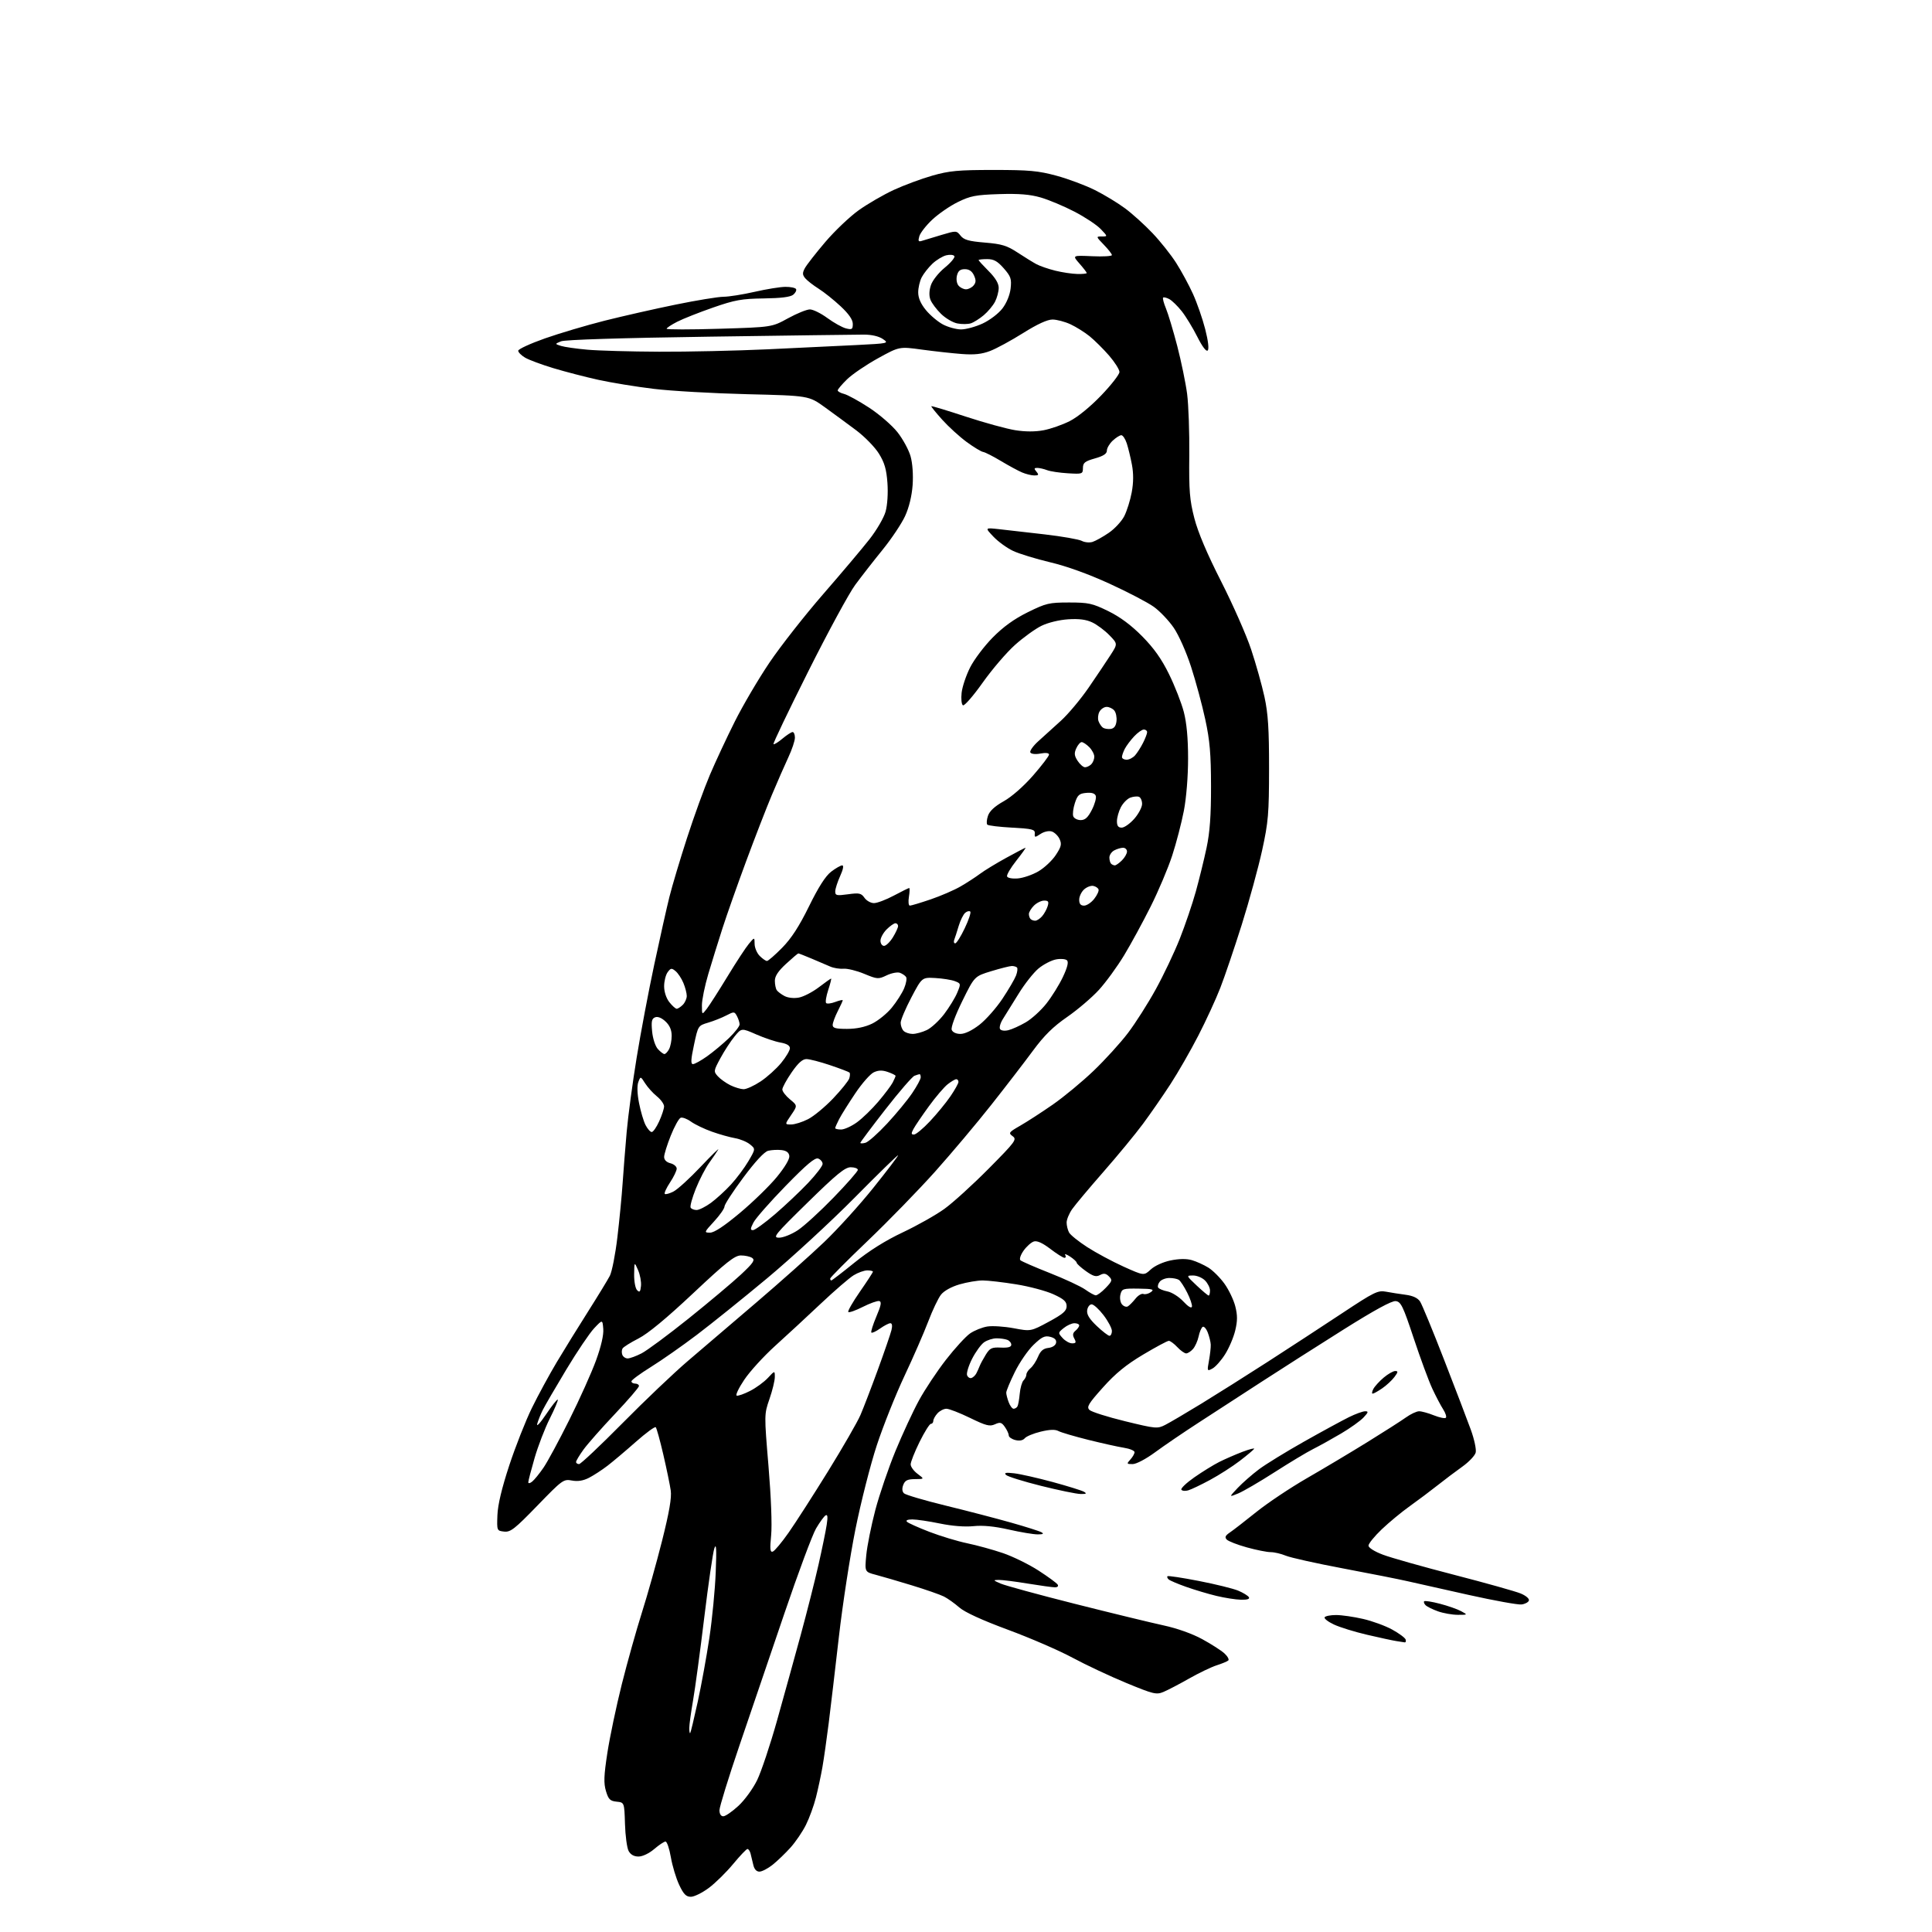 <?xml version="1.0" encoding="UTF-8" standalone="no"?>
<svg 
  version="1.1" 
  xmlns="http://www.w3.org/2000/svg" 
  xmlns:xlink="http://www.w3.org/1999/xlink" 
  xmlns:svg="http://www.w3.org/2000/svg"
  xmlns:rdf="http://www.w3.org/1999/02/22-rdf-syntax-ns#"
  xmlns:cc="http://creativecommons.org/ns#"
  xmlns:dc="http://purl.org/dc/elements/1.1/"
  viewBox="0 0 768 768"
  width="768"
  height="768"
>
<style>svg {background-color: white; }</style>"
<path stroke="none" fill="black" fill-rule="evenodd" d="M274.64,754.00C272.73,754.00 271.74,752.99 269.98,749.25C268.75,746.64 267.26,741.69 266.67,738.25C266.08,734.81 265.12,732.02 264.55,732.04C263.97,732.06 261.94,733.41 260.04,735.04C258.02,736.76 255.43,738.00 253.82,738.00C252.00,738.00 250.67,737.25 249.88,735.78C249.23,734.56 248.58,729.72 248.44,725.03C248.18,716.50 248.18,716.50 245.11,716.19C242.51,715.92 241.87,715.28 240.88,711.98C239.94,708.84 240.04,705.90 241.44,696.79C242.39,690.58 244.98,678.30 247.18,669.50C249.39,660.70 252.99,647.88 255.17,641.00C257.36,634.12 260.96,621.30 263.18,612.50C266.05,601.07 267.04,595.36 266.63,592.50C266.32,590.30 264.99,583.88 263.68,578.23C262.37,572.58 261.01,567.68 260.67,567.34C260.33,566.99 256.77,569.61 252.77,573.14C248.77,576.68 243.70,580.96 241.50,582.65C239.30,584.34 235.98,586.50 234.13,587.45C231.82,588.63 229.67,588.97 227.33,588.53C224.01,587.91 223.55,588.25 213.59,598.53C204.58,607.83 202.92,609.12 200.39,608.83C197.52,608.50 197.50,608.46 197.73,602.30C197.89,598.17 199.46,591.59 202.44,582.51C204.91,575.03 208.95,564.77 211.43,559.70C213.91,554.64 218.36,546.45 221.31,541.50C224.27,536.55 229.88,527.47 233.79,521.31C237.69,515.16 241.57,508.79 242.42,507.16C243.26,505.52 244.62,498.63 245.42,491.84C246.23,485.05 247.16,475.45 247.49,470.50C247.83,465.55 248.55,456.32 249.11,450.00C249.67,443.68 251.45,430.40 253.07,420.50C254.68,410.60 257.83,393.95 260.06,383.50C262.29,373.05 265.01,360.90 266.11,356.50C267.21,352.10 270.36,341.56 273.11,333.08C275.85,324.60 279.93,313.35 282.17,308.08C284.41,302.81 288.88,293.24 292.10,286.81C295.32,280.38 301.54,269.81 305.93,263.31C310.32,256.82 319.89,244.62 327.20,236.21C334.52,227.79 342.82,217.96 345.65,214.34C348.48,210.73 351.36,205.80 352.03,203.38C352.76,200.79 353.06,196.08 352.77,191.97C352.38,186.56 351.61,183.90 349.38,180.32C347.80,177.76 343.75,173.61 340.39,171.08C337.03,168.56 331.40,164.43 327.89,161.89C321.50,157.29 321.50,157.29 297.00,156.70C283.52,156.37 266.79,155.42 259.82,154.57C252.84,153.73 242.94,152.11 237.82,150.98C232.69,149.85 224.68,147.77 220.00,146.36C215.32,144.95 210.26,143.07 208.75,142.18C207.24,141.30 206.00,140.05 206.00,139.42C206.00,138.79 210.77,136.59 216.60,134.53C222.43,132.48 233.12,129.31 240.35,127.48C247.58,125.66 260.28,122.78 268.57,121.09C276.86,119.39 285.41,117.99 287.57,117.97C289.73,117.96 295.32,117.07 300.00,116.00C304.68,114.93 310.16,114.04 312.19,114.03C314.22,114.01 316.13,114.40 316.43,114.89C316.73,115.37 316.24,116.39 315.34,117.14C314.22,118.07 310.48,118.54 303.60,118.63C294.85,118.75 292.16,119.23 283.45,122.26C277.92,124.18 271.51,126.72 269.20,127.90C266.89,129.08 265.00,130.33 265.00,130.68C265.00,131.03 274.41,131.04 285.91,130.69C306.82,130.06 306.82,130.06 313.24,126.53C316.78,124.59 320.69,123.00 321.95,123.00C323.20,123.00 326.33,124.54 328.90,126.43C331.47,128.31 334.79,130.16 336.28,130.54C338.69,131.14 339.00,130.93 339.00,128.75C339.00,127.08 337.42,124.80 334.17,121.76C331.52,119.28 327.57,116.12 325.41,114.76C323.24,113.39 320.85,111.52 320.08,110.60C318.96,109.24 318.93,108.50 319.94,106.61C320.63,105.33 324.28,100.65 328.05,96.22C331.82,91.79 337.82,86.09 341.37,83.56C344.92,81.03 351.17,77.41 355.26,75.51C359.36,73.62 366.26,71.06 370.60,69.82C377.36,67.89 380.89,67.56 395.00,67.56C409.11,67.56 412.73,67.89 420.00,69.86C424.68,71.13 431.54,73.70 435.27,75.57C438.99,77.43 444.39,80.71 447.27,82.85C450.14,84.99 455.04,89.41 458.14,92.68C461.25,95.95 465.47,101.26 467.53,104.49C469.59,107.71 472.60,113.26 474.22,116.83C475.84,120.40 478.03,126.70 479.09,130.85C480.28,135.50 480.66,138.74 480.08,139.32C479.51,139.89 477.93,137.81 475.95,133.87C474.18,130.37 471.41,125.80 469.77,123.73C468.14,121.66 465.91,119.49 464.82,118.90C463.72,118.32 462.62,118.05 462.36,118.31C462.10,118.57 462.61,120.51 463.49,122.63C464.37,124.74 466.39,131.47 467.98,137.57C469.56,143.68 471.33,152.24 471.90,156.59C472.46,160.94 472.85,171.93 472.76,181.00C472.61,195.10 472.90,198.74 474.77,206.00C476.22,211.62 479.83,220.14 485.43,231.14C490.08,240.30 495.45,252.45 497.34,258.14C499.24,263.84 501.62,272.32 502.64,277.00C504.09,283.70 504.48,289.74 504.47,305.50C504.45,323.53 504.18,326.73 501.72,338.00C500.21,344.88 496.58,358.15 493.64,367.50C490.69,376.85 486.85,388.19 485.09,392.69C483.34,397.20 479.40,405.75 476.34,411.69C473.28,417.64 468.31,426.30 465.29,430.94C462.27,435.59 457.35,442.69 454.37,446.72C451.38,450.76 444.32,459.33 438.67,465.78C433.02,472.23 427.41,478.92 426.20,480.65C424.99,482.39 424.00,484.78 424.00,485.97C424.00,487.16 424.43,488.94 424.96,489.92C425.48,490.90 428.75,493.53 432.21,495.76C435.67,497.99 442.15,501.47 446.61,503.49C454.73,507.15 454.73,507.15 457.45,504.63C459.03,503.17 462.35,501.66 465.34,501.04C468.72,500.35 471.64,500.31 473.79,500.93C475.59,501.45 478.54,502.79 480.34,503.90C482.13,505.01 485.02,507.89 486.74,510.29C488.47,512.70 490.41,516.75 491.05,519.30C491.95,522.84 491.94,525.09 491.02,528.90C490.37,531.64 488.55,535.90 486.98,538.37C485.42,540.84 483.16,543.38 481.96,544.02C479.85,545.15 479.81,545.08 480.59,540.84C481.02,538.45 481.34,535.60 481.29,534.50C481.24,533.40 480.70,531.24 480.10,529.69C479.50,528.14 478.59,527.14 478.08,527.45C477.57,527.77 476.84,529.48 476.47,531.26C476.09,533.04 475.08,535.29 474.23,536.25C473.38,537.21 472.16,538.00 471.52,538.00C470.88,538.00 469.29,536.88 468.00,535.50C466.71,534.12 465.19,533.00 464.62,533.00C464.05,533.00 459.45,535.47 454.40,538.48C447.63,542.52 443.42,545.96 438.44,551.53C432.63,558.02 431.87,559.29 433.08,560.47C433.86,561.23 440.23,563.25 447.23,564.96C459.50,567.95 460.09,568.01 463.23,566.40C465.03,565.48 471.45,561.71 477.50,558.01C483.55,554.31 495.48,546.79 504.00,541.30C512.52,535.80 525.79,527.15 533.47,522.06C546.29,513.57 547.73,512.86 550.97,513.47C552.91,513.83 556.44,514.39 558.82,514.70C561.68,515.08 563.60,515.99 564.51,517.39C565.27,518.55 569.56,528.95 574.04,540.50C578.53,552.05 583.32,564.58 584.68,568.35C586.05,572.12 586.92,576.20 586.61,577.41C586.31,578.63 583.91,581.15 581.28,583.03C578.65,584.90 574.21,588.25 571.41,590.47C568.61,592.69 563.66,596.40 560.41,598.72C557.16,601.03 552.14,605.19 549.25,607.94C546.36,610.70 544.00,613.61 544.00,614.41C544.00,615.25 546.39,616.76 549.75,618.02C552.91,619.22 565.70,622.83 578.17,626.05C590.64,629.27 602.49,632.60 604.51,633.44C606.59,634.31 608.00,635.52 607.76,636.24C607.53,636.93 606.20,637.64 604.81,637.80C603.41,637.97 594.00,636.27 583.89,634.02C573.77,631.77 562.80,629.30 559.50,628.55C556.20,627.79 544.73,625.52 534.01,623.50C523.28,621.48 512.99,619.19 511.13,618.41C509.28,617.64 506.56,617.00 505.11,617.00C503.65,617.00 499.39,616.15 495.64,615.11C491.89,614.07 488.30,612.68 487.66,612.01C486.77,611.09 487.06,610.43 488.90,609.18C490.22,608.29 494.96,604.62 499.43,601.03C503.90,597.44 512.94,591.40 519.53,587.60C526.11,583.81 536.90,577.37 543.50,573.29C550.10,569.21 557.03,564.78 558.90,563.44C560.77,562.10 563.12,561.00 564.13,561.00C565.14,561.00 567.79,561.73 570.02,562.63C572.26,563.52 574.38,563.95 574.75,563.58C575.11,563.22 574.63,561.70 573.67,560.21C572.71,558.72 570.77,555.02 569.36,552.00C567.95,548.98 564.63,539.98 561.98,532.00C557.73,519.20 556.90,517.47 554.83,517.21C553.27,517.02 546.43,520.75 534.00,528.56C523.83,534.96 509.20,544.28 501.50,549.28C493.80,554.27 482.55,561.57 476.50,565.50C470.45,569.42 462.64,574.74 459.14,577.32C455.49,580.00 451.69,582.00 450.24,582.00C447.83,582.00 447.78,581.90 449.35,580.17C450.26,579.17 451.00,577.86 451.00,577.26C451.00,576.66 449.09,575.87 446.75,575.50C444.41,575.13 438.03,573.71 432.56,572.35C427.10,570.98 421.78,569.42 420.74,568.86C419.44,568.16 417.26,568.24 413.68,569.11C410.83,569.80 407.99,570.97 407.36,571.73C406.62,572.60 405.28,572.86 403.61,572.44C402.17,572.08 401.00,571.26 401.00,570.61C401.00,569.97 400.31,568.46 399.47,567.26C398.16,565.39 397.58,565.23 395.50,566.18C393.44,567.12 391.95,566.74 385.60,563.64C381.49,561.64 377.27,560.00 376.22,560.00C375.17,560.00 373.57,560.82 372.65,561.83C371.74,562.83 371.00,564.18 371.00,564.83C371.00,565.47 370.57,566.00 370.04,566.00C369.52,566.00 367.49,569.24 365.54,573.19C363.59,577.14 362.00,581.16 362.00,582.11C362.00,583.06 363.24,584.76 364.75,585.88C367.50,587.94 367.50,587.94 363.72,587.97C360.74,587.99 359.75,588.48 359.07,590.25C358.50,591.71 358.60,592.89 359.35,593.62C359.98,594.23 367.48,596.44 376.00,598.52C384.52,600.60 396.23,603.65 402.00,605.29C407.77,606.92 413.18,608.64 414.00,609.10C415.07,609.70 414.64,609.94 412.50,609.94C410.85,609.95 405.68,609.08 401.00,608.02C395.28,606.73 390.69,606.28 386.97,606.67C383.55,607.02 378.46,606.62 373.62,605.62C369.31,604.73 364.39,604.00 362.69,604.00C360.76,604.00 359.96,604.35 360.55,604.94C361.07,605.45 365.10,607.26 369.50,608.95C373.90,610.64 380.65,612.68 384.50,613.48C388.35,614.28 394.75,616.04 398.71,617.39C402.68,618.75 409.04,621.87 412.84,624.33C416.65,626.79 420.07,629.30 420.44,629.90C420.84,630.55 420.37,630.99 419.31,630.98C418.31,630.97 413.45,630.30 408.50,629.49C403.55,628.67 398.38,628.02 397.00,628.04C394.68,628.08 394.74,628.18 397.78,629.50C399.58,630.28 412.85,633.91 427.28,637.55C441.70,641.19 457.53,645.04 462.44,646.10C467.91,647.28 473.94,649.42 477.94,651.61C481.55,653.58 485.52,656.13 486.76,657.28C488.01,658.43 488.68,659.69 488.26,660.07C487.84,660.45 485.76,661.31 483.64,661.99C481.51,662.67 476.57,665.04 472.66,667.26C468.75,669.48 464.17,671.87 462.49,672.57C459.67,673.75 458.53,673.47 447.68,668.99C441.22,666.32 431.62,661.81 426.35,658.97C421.08,656.13 409.55,651.13 400.73,647.87C390.40,644.05 383.49,640.88 381.33,638.98C379.48,637.36 376.74,635.41 375.24,634.65C373.73,633.89 368.00,631.89 362.50,630.21C357.00,628.53 350.53,626.64 348.11,626.00C343.73,624.85 343.73,624.85 344.36,618.17C344.71,614.50 346.33,606.45 347.95,600.28C349.58,594.11 353.19,583.54 355.97,576.78C358.76,570.03 362.95,560.98 365.30,556.68C367.64,552.38 372.47,545.11 376.03,540.53C379.59,535.95 383.91,531.24 385.62,530.06C387.34,528.88 390.42,527.64 392.46,527.31C394.50,526.98 399.22,527.29 402.96,527.99C409.75,529.27 409.75,529.27 416.88,525.43C422.59,522.34 424.00,521.11 424.00,519.23C424.00,517.38 422.91,516.39 418.75,514.49C415.86,513.17 409.23,511.39 404.00,510.55C398.77,509.70 392.77,509.01 390.65,509.00C388.54,509.00 384.39,509.70 381.43,510.56C378.18,511.51 375.26,513.13 374.06,514.65C372.97,516.03 370.68,520.84 368.98,525.33C367.27,529.82 363.02,539.58 359.52,547.00C356.03,554.42 351.09,566.80 348.55,574.50C346.02,582.20 342.18,597.27 340.03,608.00C337.88,618.73 334.94,637.85 333.49,650.50C332.05,663.15 330.21,678.67 329.42,685.00C328.62,691.33 327.50,699.20 326.92,702.50C326.34,705.80 325.19,711.20 324.35,714.50C323.52,717.80 321.72,722.72 320.36,725.44C319.01,728.15 316.25,732.20 314.24,734.44C312.23,736.67 309.05,739.74 307.16,741.25C305.27,742.76 302.90,744.00 301.88,744.00C300.69,744.00 299.82,743.03 299.43,741.25C299.09,739.74 298.60,737.71 298.34,736.75C298.08,735.79 297.53,735.00 297.12,735.00C296.71,735.00 294.16,737.69 291.44,740.97C288.73,744.25 284.38,748.53 281.78,750.47C279.18,752.41 275.96,754.00 274.64,754.00zM287.52,722.00C288.36,722.00 291.06,720.14 293.52,717.87C296.00,715.59 299.33,711.01 300.98,707.62C302.61,704.26 306.17,693.62 308.87,684.00C311.57,674.38 315.80,659.08 318.28,650.00C320.75,640.92 323.94,628.33 325.37,622.00C326.80,615.67 328.27,608.52 328.63,606.10C329.12,602.92 328.99,601.89 328.16,602.40C327.54,602.79 325.84,605.13 324.39,607.60C322.94,610.07 317.29,625.24 311.83,641.30C306.37,657.36 298.32,681.00 293.95,693.84C289.58,706.67 286.00,718.26 286.00,719.59C286.00,721.08 286.58,722.00 287.52,722.00zM274.37,688.92C274.57,688.69 275.91,683.10 277.36,676.50C278.80,669.90 280.89,658.42 282.00,651.00C283.11,643.58 284.24,631.88 284.51,625.00C284.88,615.63 284.74,613.25 283.96,615.50C283.39,617.15 281.59,629.52 279.95,643.00C278.32,656.48 276.31,671.33 275.49,676.00C274.68,680.67 274.00,685.59 274.00,686.92C274.00,688.25 274.16,689.15 274.37,688.92zM558.33,652.86C557.88,652.79 556.38,652.55 555.00,652.34C553.62,652.13 548.45,651.01 543.50,649.86C538.55,648.71 532.59,646.87 530.26,645.77C527.92,644.68 526.26,643.38 526.57,642.89C526.87,642.40 528.92,642.00 531.11,642.00C533.31,642.00 538.12,642.69 541.80,643.54C545.49,644.38 550.72,646.29 553.43,647.79C556.14,649.28 558.54,651.06 558.77,651.75C558.99,652.44 558.79,652.94 558.33,652.86zM579.50,641.92C577.30,641.91 573.76,641.29 571.62,640.53C569.49,639.77 567.27,638.67 566.69,638.09C566.11,637.51 565.86,636.80 566.14,636.53C566.42,636.25 569.24,636.69 572.40,637.52C575.56,638.34 579.35,639.67 580.82,640.47C583.50,641.92 583.50,641.92 579.50,641.92zM493.31,635.92C491.21,635.87 486.81,635.18 483.53,634.39C480.24,633.60 474.84,631.98 471.53,630.81C468.21,629.64 465.08,628.31 464.57,627.85C464.05,627.40 463.84,626.82 464.10,626.57C464.35,626.32 469.97,627.17 476.59,628.46C483.20,629.75 490.22,631.48 492.18,632.30C494.15,633.12 496.06,634.29 496.44,634.90C496.89,635.63 495.84,635.97 493.31,635.92zM307.18,616.79C307.91,616.55 310.75,613.15 313.50,609.23C316.25,605.31 323.31,594.31 329.20,584.80C335.08,575.28 340.86,565.25 342.04,562.50C343.23,559.75 346.34,551.65 348.95,544.50C351.56,537.35 354.00,530.26 354.37,528.75C354.80,527.00 354.63,526.00 353.92,526.00C353.31,526.00 351.48,526.95 349.85,528.11C348.22,529.27 346.66,529.99 346.38,529.72C346.11,529.44 347.00,526.58 348.36,523.36C350.27,518.86 350.53,517.43 349.50,517.19C348.76,517.02 345.83,518.07 342.98,519.51C340.13,520.95 337.54,521.87 337.21,521.54C336.89,521.22 338.96,517.60 341.81,513.49C344.66,509.39 347.00,505.80 347.00,505.51C347.00,505.23 345.99,505.00 344.75,505.00C343.51,505.01 341.09,505.87 339.37,506.92C337.64,507.97 331.78,513.03 326.34,518.16C320.89,523.30 312.71,530.88 308.14,535.00C303.58,539.12 298.05,545.19 295.85,548.48C293.65,551.76 292.30,554.60 292.85,554.78C293.40,554.97 295.79,554.13 298.15,552.92C300.52,551.72 303.70,549.39 305.23,547.76C308.00,544.79 308.00,544.79 308.00,547.39C308.00,548.82 307.05,552.75 305.88,556.11C303.77,562.23 303.77,562.23 305.49,582.83C306.52,595.15 306.94,606.19 306.54,610.32C306.00,615.81 306.13,617.13 307.18,616.79zM492.19,593.67C488.50,595.19 488.50,595.19 492.00,591.48C493.93,589.45 497.75,586.10 500.50,584.04C503.25,581.99 511.35,577.02 518.50,572.99C525.65,568.96 533.64,564.62 536.25,563.33C538.85,562.05 541.75,561.00 542.67,561.00C544.07,561.00 543.96,561.41 542.02,563.48C540.74,564.84 536.73,567.71 533.10,569.85C529.47,571.99 524.48,574.77 522.00,576.01C519.52,577.25 512.63,581.40 506.69,585.21C500.74,589.03 494.21,592.84 492.19,593.67zM429.50,593.88C427.85,593.85 420.78,592.39 413.78,590.64C406.79,588.89 400.54,586.94 399.91,586.31C399.04,585.44 399.83,585.28 403.13,585.66C405.53,585.93 412.40,587.49 418.40,589.11C424.39,590.74 430.01,592.49 430.90,593.00C432.14,593.73 431.83,593.93 429.50,593.88zM472.33,592.44C471.14,592.79 469.92,592.67 469.61,592.17C469.30,591.67 471.62,589.46 474.77,587.26C477.92,585.06 482.36,582.32 484.63,581.17C486.89,580.03 491.06,578.21 493.87,577.14C496.69,576.07 498.79,575.53 498.53,575.95C498.27,576.37 495.69,578.53 492.78,580.76C489.88,582.98 484.57,586.38 481.00,588.30C477.43,590.23 473.53,592.09 472.33,592.44zM211.58,588.93C212.46,588.21 214.46,585.74 216.04,583.44C217.62,581.15 222.25,572.57 226.33,564.38C230.42,556.20 235.19,545.57 236.94,540.76C238.96,535.21 240.01,530.65 239.81,528.26C239.50,524.50 239.50,524.50 236.19,528.00C234.37,529.92 229.36,537.35 225.06,544.50C220.76,551.65 216.57,558.85 215.75,560.50C214.93,562.15 213.94,564.62 213.55,566.00C213.17,567.38 214.75,565.68 217.07,562.23C219.39,558.78 221.48,556.14 221.71,556.37C221.94,556.61 220.53,559.97 218.57,563.86C216.61,567.74 213.89,574.82 212.51,579.57C211.13,584.33 210.00,588.68 210.00,589.23C210.00,589.79 210.71,589.65 211.58,588.93zM230.19,582.00C230.84,582.00 238.60,574.68 247.44,565.74C256.27,556.79 268.00,545.64 273.50,540.95C279.00,536.26 291.25,525.80 300.71,517.71C310.18,509.62 322.28,498.84 327.61,493.75C332.94,488.66 341.73,478.97 347.15,472.20C352.57,465.44 357.00,459.61 357.00,459.26C357.00,458.91 349.24,466.47 339.75,476.07C330.26,485.66 314.62,500.07 305.00,508.09C295.38,516.11 282.77,526.25 277.00,530.62C271.23,534.99 263.01,540.74 258.75,543.39C254.49,546.04 251.00,548.61 251.00,549.10C251.00,549.60 251.68,550.00 252.50,550.00C253.32,550.00 254.00,550.44 254.00,550.97C254.00,551.51 249.70,556.50 244.45,562.06C239.19,567.62 233.57,573.99 231.95,576.23C230.33,578.47 229.00,580.68 229.00,581.15C229.00,581.62 229.53,582.00 230.19,582.00zM402.92,560.00C403.45,560.00 404.13,559.60 404.43,559.11C404.74,558.62 405.15,556.34 405.36,554.04C405.57,551.74 406.25,549.35 406.87,548.73C407.49,548.11 408.00,547.07 408.00,546.42C408.00,545.77 408.74,544.63 409.65,543.87C410.57,543.12 411.91,541.07 412.64,539.32C413.61,537.00 414.72,536.05 416.73,535.82C418.37,535.63 419.61,534.81 419.81,533.79C420.03,532.63 419.27,531.86 417.49,531.41C415.31,530.86 414.14,531.43 410.82,534.62C408.61,536.76 405.27,541.61 403.40,545.42C401.53,549.22 400.00,552.90 400.00,553.60C400.00,554.30 400.44,556.02 400.98,557.43C401.51,558.85 402.39,560.00 402.92,560.00zM545.65,554.00C545.26,554.00 545.39,553.15 545.94,552.11C546.50,551.07 548.35,549.04 550.05,547.61C551.76,546.17 553.81,545.00 554.62,545.00C555.83,545.00 555.77,545.44 554.30,547.39C553.31,548.71 551.12,550.74 549.44,551.89C547.75,553.05 546.05,554.00 545.65,554.00zM386.18,547.77C386.83,547.56 387.69,546.73 388.11,545.94C388.52,545.15 389.12,543.83 389.44,543.00C389.76,542.17 390.85,540.15 391.87,538.50C393.49,535.88 394.24,535.52 397.86,535.69C400.74,535.82 402.00,535.47 402.00,534.55C402.00,533.81 401.29,532.94 400.42,532.61C399.55,532.27 397.62,532.00 396.14,532.00C394.66,532.00 392.44,532.71 391.20,533.57C389.97,534.43 387.82,537.40 386.41,540.17C385.01,542.94 384.12,545.87 384.43,546.68C384.75,547.50 385.53,547.99 386.18,547.77zM249.51,540.00C250.37,540.00 252.85,539.10 255.01,537.99C257.17,536.89 265.59,530.65 273.72,524.14C281.85,517.62 291.20,509.76 294.50,506.68C299.44,502.06 300.23,500.89 299.00,500.05C298.18,499.49 296.15,499.05 294.50,499.06C292.03,499.09 288.68,501.74 275.50,514.13C264.97,524.03 257.56,530.16 253.82,532.06C250.70,533.65 247.85,535.44 247.48,536.03C247.12,536.61 247.07,537.75 247.38,538.55C247.69,539.35 248.64,540.00 249.51,540.00zM426.19,534.00C427.73,534.00 427.88,533.65 427.06,532.11C426.30,530.70 426.42,529.89 427.52,528.98C428.33,528.31 429.00,527.36 429.00,526.88C429.00,526.39 428.15,526.00 427.11,526.00C426.07,526.00 424.16,526.86 422.87,527.90C420.55,529.78 420.54,529.84 422.41,531.90C423.46,533.06 425.16,534.00 426.19,534.00zM441.04,531.00C441.57,531.00 442.00,530.13 442.00,529.08C442.00,528.02 440.51,525.21 438.70,522.83C436.88,520.45 434.75,518.50 433.95,518.50C433.15,518.50 432.35,519.55 432.17,520.83C431.93,522.50 433.00,524.26 435.96,527.08C438.23,529.24 440.52,531.00 441.04,531.00zM473.81,519.43C473.98,518.73 473.13,516.20 471.92,513.83C470.72,511.45 469.23,509.17 468.62,508.77C468.00,508.36 466.32,508.02 464.87,508.02C463.43,508.01 461.70,508.66 461.04,509.46C460.37,510.26 460.08,511.32 460.39,511.83C460.70,512.33 462.38,513.03 464.12,513.37C465.87,513.72 468.69,515.51 470.40,517.36C472.26,519.37 473.62,520.20 473.81,519.43zM448.36,519.29C448.99,518.91 450.34,517.53 451.37,516.24C452.40,514.94 453.82,514.10 454.52,514.37C455.23,514.64 456.58,514.30 457.52,513.61C458.97,512.55 458.19,512.33 452.62,512.25C446.40,512.16 445.96,512.30 445.39,514.59C445.05,515.95 445.32,517.68 446.00,518.50C446.68,519.31 447.74,519.67 448.36,519.29zM435.56,514.91C436.15,514.96 437.93,513.64 439.51,511.99C442.15,509.24 442.26,508.83 440.82,507.39C439.61,506.18 438.77,506.05 437.28,506.85C435.73,507.68 434.58,507.36 431.66,505.29C429.65,503.85 428.00,502.35 428.00,501.96C428.00,501.56 426.82,500.46 425.38,499.51C423.93,498.57 423.06,498.29 423.44,498.90C423.81,499.50 423.68,500.00 423.14,500.00C422.60,500.00 420.06,498.40 417.51,496.45C414.39,494.07 412.24,493.11 410.96,493.51C409.91,493.85 408.08,495.48 406.90,497.14C405.71,498.82 405.14,500.51 405.63,500.97C406.11,501.41 411.40,503.72 417.39,506.08C423.38,508.45 429.68,511.39 431.39,512.61C433.10,513.83 434.98,514.87 435.56,514.91zM480.46,515.00C480.76,515.00 481.00,514.10 481.00,513.00C481.00,511.90 480.10,510.10 479.00,509.00C477.90,507.90 475.76,507.01 474.25,507.03C471.50,507.05 471.50,507.05 475.71,511.03C478.03,513.21 480.16,515.00 480.46,515.00zM254.80,511.19C254.97,509.57 254.45,506.73 253.64,504.88C252.16,501.50 252.16,501.50 252.08,506.55C252.04,509.36 252.56,512.16 253.25,512.86C254.25,513.88 254.56,513.55 254.80,511.19zM330.46,509.00C330.71,509.00 334.87,505.80 339.71,501.88C345.52,497.18 352.03,493.10 358.91,489.86C364.63,487.16 372.06,482.97 375.41,480.55C378.76,478.14 386.66,470.96 392.97,464.60C403.67,453.80 404.31,452.94 402.55,451.66C400.79,450.37 400.99,450.10 405.58,447.46C408.29,445.91 414.10,442.14 418.50,439.09C422.90,436.03 430.21,429.98 434.75,425.63C439.29,421.28 445.43,414.53 448.40,410.61C451.37,406.70 456.34,398.89 459.44,393.25C462.55,387.62 466.83,378.59 468.97,373.19C471.11,367.79 473.98,359.35 475.35,354.43C476.71,349.52 478.64,341.68 479.63,337.00C480.94,330.80 481.42,324.16 481.40,312.50C481.38,299.72 480.93,294.39 479.12,286.01C477.88,280.25 475.34,270.83 473.48,265.10C471.56,259.16 468.56,252.43 466.54,249.49C464.58,246.65 461.03,242.92 458.64,241.21C456.26,239.50 448.34,235.36 441.06,232.03C432.73,228.21 423.98,225.05 417.47,223.52C411.79,222.17 405.15,220.14 402.73,219.00C400.31,217.87 396.79,215.32 394.91,213.34C391.50,209.74 391.50,209.74 397.00,210.34C400.02,210.67 408.22,211.61 415.22,212.42C422.22,213.23 428.87,214.40 430.01,215.00C431.15,215.61 433.07,215.80 434.29,215.42C435.50,215.04 438.42,213.41 440.76,211.81C443.10,210.21 445.87,207.22 446.92,205.17C447.96,203.11 449.30,198.85 449.88,195.70C450.60,191.82 450.62,188.26 449.96,184.73C449.42,181.85 448.49,178.04 447.91,176.25C447.32,174.46 446.35,173.00 445.74,173.00C445.13,173.00 443.59,173.98 442.31,175.17C441.04,176.37 440.00,178.14 440.00,179.12C440.00,180.37 438.62,181.28 435.25,182.23C431.25,183.36 430.50,183.96 430.48,186.04C430.46,188.42 430.26,188.49 424.51,188.14C421.25,187.95 417.51,187.39 416.22,186.89C414.93,186.40 413.17,186.00 412.31,186.00C411.04,186.00 410.98,186.28 412.00,187.50C413.04,188.75 412.90,189.00 411.17,189.00C410.03,189.00 407.84,188.46 406.30,187.81C404.76,187.16 400.96,185.10 397.86,183.24C394.76,181.38 391.58,179.76 390.79,179.65C390.01,179.53 387.05,177.74 384.23,175.67C381.40,173.59 377.04,169.61 374.52,166.81C372.00,164.01 370.07,161.61 370.22,161.47C370.38,161.32 376.55,163.19 383.94,165.62C391.33,168.04 400.16,170.47 403.56,171.01C407.57,171.65 411.53,171.66 414.84,171.03C417.65,170.50 422.32,168.87 425.22,167.40C428.38,165.81 433.41,161.70 437.75,157.18C441.74,153.02 445.00,148.83 445.00,147.87C445.00,146.91 443.14,143.97 440.87,141.34C438.59,138.72 435.10,135.26 433.12,133.65C431.13,132.05 427.70,129.91 425.50,128.89C423.30,127.88 420.11,127.03 418.40,127.02C416.36,127.01 412.39,128.83 406.71,132.39C401.99,135.36 396.09,138.56 393.61,139.51C390.29,140.78 387.32,141.10 382.30,140.72C378.56,140.44 371.45,139.65 366.50,138.98C357.50,137.74 357.50,137.74 349.00,142.43C344.32,145.01 338.81,148.76 336.75,150.76C334.69,152.77 333.00,154.76 333.00,155.18C333.00,155.61 334.15,156.25 335.56,156.60C336.97,156.96 341.43,159.41 345.48,162.05C349.53,164.69 354.60,169.08 356.76,171.81C358.91,174.54 361.26,178.85 361.97,181.40C362.75,184.16 363.07,188.77 362.78,192.86C362.47,197.12 361.36,201.73 359.80,205.12C358.43,208.11 354.41,214.14 350.85,218.53C347.29,222.91 342.39,229.20 339.96,232.50C337.52,235.80 329.11,251.29 321.28,266.93C313.44,282.56 307.22,295.56 307.47,295.80C307.71,296.05 309.32,295.07 311.03,293.62C312.75,292.18 314.57,291.00 315.08,291.00C315.58,291.00 316.00,292.01 315.99,293.25C315.98,294.49 314.82,297.98 313.40,301.00C311.99,304.02 309.03,310.77 306.83,316.00C304.63,321.23 300.01,333.15 296.55,342.50C293.09,351.85 288.88,363.77 287.20,369.00C285.52,374.23 282.98,382.39 281.57,387.14C280.16,391.90 279.01,397.52 279.02,399.64C279.04,403.50 279.04,403.50 280.97,401.00C282.03,399.62 285.73,393.84 289.20,388.14C292.66,382.44 296.50,376.59 297.72,375.14C299.94,372.50 299.94,372.50 299.97,375.25C299.99,376.76 300.90,378.90 302.00,380.00C303.10,381.10 304.39,382.00 304.88,382.00C305.36,382.00 308.08,379.64 310.92,376.75C314.59,373.02 317.68,368.25 321.61,360.25C325.37,352.58 328.18,348.20 330.41,346.50C332.21,345.12 334.19,344.00 334.80,344.00C335.48,344.00 335.16,345.64 333.97,348.25C332.91,350.59 332.03,353.33 332.02,354.34C332.00,355.99 332.55,356.11 337.08,355.49C341.56,354.87 342.34,355.04 343.64,356.89C344.45,358.05 346.15,359.00 347.42,359.00C348.68,359.00 352.25,357.65 355.34,356.00C358.43,354.35 361.17,353.00 361.42,353.00C361.67,353.00 361.62,354.57 361.31,356.50C360.99,358.45 361.16,360.00 361.69,360.00C362.22,360.00 365.94,358.88 369.97,357.51C373.99,356.14 379.36,353.82 381.89,352.34C384.43,350.87 387.87,348.63 389.55,347.37C391.23,346.10 395.90,343.25 399.94,341.03C403.97,338.82 407.45,337.00 407.66,337.00C407.87,337.00 406.22,339.31 403.99,342.14C401.75,344.96 400.10,347.78 400.32,348.39C400.54,349.02 402.38,349.37 404.61,349.19C406.75,349.01 410.42,347.75 412.77,346.38C415.12,345.01 418.23,342.10 419.67,339.92C421.87,336.60 422.12,335.56 421.21,333.56C420.61,332.25 419.21,330.89 418.11,330.53C416.94,330.16 415.06,330.57 413.65,331.49C411.37,332.99 411.22,332.98 411.35,331.30C411.48,329.72 410.38,329.44 402.33,329.00C397.28,328.73 392.85,328.19 392.47,327.81C392.10,327.43 392.21,325.86 392.73,324.31C393.36,322.41 395.40,320.52 399.01,318.50C402.19,316.72 406.92,312.56 410.68,308.26C414.16,304.27 417.00,300.54 417.00,299.96C417.00,299.31 415.72,299.15 413.61,299.54C411.64,299.92 409.96,299.74 409.58,299.13C409.23,298.56 410.64,296.55 412.72,294.67C414.80,292.79 418.86,289.11 421.75,286.49C424.63,283.87 429.58,277.96 432.75,273.35C435.91,268.74 439.81,262.94 441.41,260.45C444.33,255.93 444.33,255.93 441.01,252.51C439.18,250.62 436.12,248.34 434.21,247.43C431.78,246.27 428.92,245.90 424.62,246.18C421.07,246.41 416.61,247.49 414.00,248.77C411.52,249.98 406.78,253.41 403.45,256.39C400.12,259.37 394.34,266.12 390.60,271.40C386.86,276.68 383.34,280.71 382.78,280.37C382.22,280.02 381.99,277.81 382.26,275.38C382.53,272.98 384.05,268.46 385.63,265.33C387.21,262.20 391.24,256.85 394.59,253.45C398.80,249.18 403.10,246.07 408.54,243.38C415.82,239.79 417.03,239.50 424.97,239.50C432.69,239.50 434.23,239.84 440.52,242.91C445.23,245.22 449.62,248.47 454.03,252.93C458.71,257.67 461.74,261.94 464.72,268.02C467.01,272.68 469.65,279.43 470.58,283.00C471.71,287.35 472.28,293.46 472.28,301.50C472.28,308.62 471.60,317.07 470.61,322.27C469.68,327.09 467.59,335.13 465.96,340.12C464.33,345.12 460.48,354.22 457.41,360.35C454.34,366.48 449.60,375.20 446.86,379.73C444.13,384.25 439.61,390.45 436.83,393.50C434.04,396.55 428.36,401.39 424.20,404.27C418.59,408.15 415.07,411.63 410.57,417.73C407.23,422.26 399.78,431.94 394.02,439.23C388.26,446.53 378.21,458.46 371.70,465.75C365.18,473.03 353.14,485.41 344.93,493.25C336.73,501.09 330.01,507.84 330.01,508.25C330.00,508.66 330.21,509.00 330.46,509.00zM309.72,492.00C311.33,492.00 314.68,490.66 317.16,489.02C319.64,487.38 326.02,481.55 331.33,476.07C336.65,470.59 341.00,465.63 341.00,465.05C341.00,464.47 339.73,464.00 338.18,464.00C335.91,464.00 332.61,466.69 321.07,478.00C307.88,490.92 307.00,492.00 309.72,492.00zM282.26,490.00C283.93,490.00 287.90,487.37 294.16,482.13C299.33,477.80 305.92,471.39 308.80,467.88C311.98,464.01 313.94,460.71 313.77,459.50C313.59,458.12 312.60,457.40 310.63,457.17C309.05,456.99 306.68,457.12 305.36,457.45C303.83,457.83 300.23,461.71 295.48,468.10C291.36,473.62 288.00,478.80 288.00,479.59C288.00,480.39 286.14,483.06 283.87,485.52C279.86,489.87 279.82,490.00 282.26,490.00zM299.32,489.00C300.08,489.00 304.03,486.14 308.10,482.65C312.17,479.15 318.09,473.56 321.25,470.22C324.41,466.88 327.00,463.49 327.00,462.68C327.00,461.87 326.22,460.92 325.27,460.55C323.98,460.05 320.76,462.75 312.32,471.40C306.15,477.73 300.39,484.28 299.52,485.96C298.24,488.44 298.20,489.00 299.32,489.00zM276.91,481.00C277.89,481.00 280.45,479.72 282.60,478.16C284.74,476.59 288.34,473.30 290.60,470.84C292.85,468.39 295.97,464.20 297.53,461.54C300.36,456.71 300.36,456.71 298.11,454.89C296.87,453.88 294.20,452.78 292.18,452.44C290.16,452.09 286.02,450.94 283.00,449.86C279.98,448.79 276.23,446.99 274.68,445.87C273.13,444.75 271.28,444.06 270.57,444.33C269.86,444.61 268.09,447.80 266.64,451.43C265.19,455.05 264.00,458.87 264.00,459.90C264.00,461.07 264.94,462.02 266.50,462.41C267.88,462.76 269.00,463.71 269.00,464.54C269.00,465.37 267.81,467.84 266.35,470.04C264.90,472.24 263.96,474.29 264.26,474.59C264.57,474.90 266.14,474.46 267.75,473.63C269.37,472.79 274.22,468.37 278.53,463.80C282.85,459.24 285.98,456.18 285.49,457.00C285.01,457.82 283.39,460.19 281.91,462.26C280.42,464.32 278.03,468.96 276.58,472.57C275.14,476.17 274.22,479.55 274.54,480.06C274.86,480.58 275.92,481.00 276.91,481.00zM344.02,454.28C345.13,453.99 349.01,450.55 352.65,446.63C356.29,442.71 360.78,437.26 362.63,434.51C364.48,431.77 366.00,428.96 366.00,428.26C366.00,427.57 365.81,427.00 365.58,427.00C365.35,427.00 364.43,427.28 363.53,427.63C362.63,427.97 357.42,434.00 351.95,441.02C346.48,448.04 342.00,454.02 342.00,454.30C342.00,454.58 342.91,454.58 344.02,454.28zM363.32,451.00C364.08,451.00 366.93,448.64 369.65,445.75C372.37,442.86 376.04,438.39 377.80,435.82C379.56,433.25 381.00,430.66 381.00,430.07C381.00,429.48 380.61,429.00 380.13,429.00C379.66,429.00 378.11,429.91 376.70,431.02C375.29,432.13 371.92,436.08 369.23,439.78C366.53,443.49 363.79,447.53 363.13,448.76C362.15,450.58 362.19,451.00 363.32,451.00zM259.07,450.00C259.64,450.00 260.97,448.09 262.03,445.75C263.09,443.41 263.97,440.75 263.98,439.82C263.99,438.90 262.71,437.10 261.13,435.82C259.56,434.55 257.45,432.21 256.45,430.64C254.63,427.78 254.63,427.78 253.74,430.14C253.20,431.60 253.30,434.78 254.03,438.49C254.67,441.78 255.84,445.72 256.62,447.24C257.41,448.76 258.51,450.00 259.07,450.00zM334.35,449.00C335.64,449.00 338.48,447.71 340.66,446.13C342.84,444.55 346.67,440.84 349.17,437.88C351.68,434.92 354.24,431.52 354.86,430.32C355.49,429.11 356.00,427.92 356.00,427.66C356.00,427.41 354.63,426.72 352.96,426.14C350.76,425.37 349.22,425.40 347.38,426.24C345.98,426.87 342.65,430.64 339.99,434.62C337.32,438.59 334.43,443.20 333.57,444.87C332.71,446.54 332.00,448.15 332.00,448.45C332.00,448.75 333.06,449.00 334.35,449.00zM314.50,447.00C315.92,447.00 318.94,446.05 321.21,444.89C323.48,443.74 327.97,440.02 331.18,436.65C334.39,433.27 337.28,429.68 337.60,428.68C337.92,427.67 337.96,426.63 337.69,426.36C337.42,426.09 333.96,424.77 330.01,423.44C326.05,422.10 321.80,421.00 320.57,421.00C318.99,421.00 317.25,422.57 314.67,426.32C312.65,429.25 311.00,432.29 310.99,433.07C310.99,433.86 312.34,435.62 314.01,437.00C317.04,439.50 317.04,439.50 314.48,443.25C311.93,447.00 311.93,447.00 314.50,447.00zM295.58,432.98C296.72,432.99 299.77,431.60 302.35,429.89C304.93,428.18 308.61,424.87 310.52,422.54C312.44,420.20 314.00,417.57 314.00,416.69C314.00,415.62 312.75,414.87 310.25,414.43C308.19,414.07 303.86,412.62 300.63,411.20C294.76,408.62 294.76,408.62 291.98,412.03C290.44,413.91 287.92,417.78 286.37,420.65C283.65,425.68 283.62,425.92 285.35,427.84C286.34,428.93 288.58,430.53 290.32,431.39C292.07,432.25 294.44,432.96 295.58,432.98zM275.47,423.00C276.15,423.00 278.68,421.60 281.10,419.88C283.52,418.16 287.41,414.92 289.75,412.67C292.09,410.42 294.00,407.97 294.00,407.23C294.00,406.48 293.53,405.00 292.96,403.93C291.97,402.07 291.78,402.06 288.71,403.66C286.95,404.58 283.70,405.87 281.50,406.52C277.51,407.71 277.49,407.74 275.87,415.36C274.62,421.20 274.53,423.00 275.47,423.00zM264.12,419.00C264.57,419.00 265.40,418.13 265.96,417.07C266.53,416.00 267.00,413.61 267.00,411.74C267.00,409.43 266.22,407.61 264.55,406.05C263.02,404.61 261.47,403.99 260.43,404.39C259.07,404.91 258.84,405.99 259.23,410.03C259.50,412.85 260.49,415.89 261.51,417.01C262.50,418.10 263.67,419.00 264.12,419.00zM362.80,411.00C364.12,411.00 366.64,410.31 368.41,409.47C370.18,408.64 373.28,405.78 375.30,403.14C377.31,400.49 379.66,396.67 380.50,394.65C382.02,391.03 382.00,390.95 379.54,390.01C378.16,389.49 374.67,388.94 371.77,388.78C366.50,388.50 366.50,388.50 362.28,396.50C359.97,400.90 358.05,405.42 358.03,406.55C358.02,407.68 358.54,409.14 359.20,409.80C359.86,410.46 361.48,411.00 362.80,411.00zM381.80,411.00C383.58,411.00 386.45,409.61 389.36,407.35C391.94,405.34 396.04,400.69 398.48,397.03C400.92,393.36 403.35,389.20 403.89,387.79C404.43,386.37 404.60,384.93 404.27,384.60C403.94,384.27 403.02,384.00 402.24,384.00C401.45,384.00 397.79,384.92 394.10,386.04C387.38,388.08 387.38,388.08 382.54,397.92C379.71,403.67 377.95,408.44 378.32,409.38C378.69,410.35 380.09,411.00 381.80,411.00zM400.86,409.51C402.31,409.16 405.42,407.75 407.77,406.38C410.12,405.01 413.80,401.67 415.94,398.95C418.09,396.23 421.05,391.48 422.51,388.39C424.30,384.61 424.84,382.44 424.16,381.76C423.60,381.20 421.64,381.03 419.80,381.38C417.96,381.72 414.83,383.34 412.86,384.96C410.89,386.59 407.30,391.13 404.89,395.06C402.47,398.98 399.68,403.49 398.67,405.07C397.67,406.65 397.16,408.44 397.53,409.05C397.93,409.70 399.31,409.89 400.86,409.51zM336.68,409.00C340.41,409.00 343.86,408.28 346.69,406.91C349.07,405.75 352.58,402.91 354.49,400.58C356.40,398.25 358.61,394.78 359.41,392.87C360.21,390.96 360.56,388.94 360.18,388.37C359.81,387.81 358.70,387.06 357.73,386.70C356.76,386.34 354.40,386.80 352.48,387.71C349.15,389.30 348.77,389.27 343.54,387.11C340.54,385.86 336.82,384.95 335.29,385.08C333.76,385.21 331.38,384.82 330.00,384.21C328.62,383.61 325.31,382.19 322.62,381.06C319.94,379.93 317.57,379.00 317.35,379.00C317.13,379.00 314.94,380.86 312.48,383.13C309.34,386.02 308.00,388.04 308.02,389.88C308.02,391.32 308.36,393.00 308.77,393.60C309.17,394.21 310.56,395.26 311.86,395.94C313.24,396.67 315.60,396.92 317.58,396.55C319.44,396.20 322.99,394.36 325.49,392.46C327.98,390.56 330.18,389.00 330.37,389.00C330.57,389.00 330.05,391.04 329.23,393.54C328.41,396.03 328.04,398.37 328.41,398.74C328.78,399.11 330.41,398.91 332.04,398.29C333.67,397.68 335.00,397.38 335.00,397.63C335.00,397.88 334.10,399.84 333.00,402.00C331.90,404.16 331.00,406.61 331.00,407.46C331.00,408.67 332.23,409.00 336.68,409.00zM269.00,401.00C269.47,401.00 270.56,400.29 271.43,399.43C272.29,398.56 273.00,396.97 273.00,395.90C273.00,394.82 272.39,392.49 271.65,390.72C270.92,388.95 269.52,386.84 268.55,386.04C266.98,384.74 266.63,384.79 265.39,386.48C264.63,387.53 264.00,390.04 264.00,392.06C264.00,394.26 264.83,396.79 266.07,398.37C267.21,399.81 268.53,401.00 269.00,401.00zM351.42,376.00C352.20,376.00 353.77,374.48 354.92,372.63C356.06,370.78 357.00,368.75 357.00,368.13C357.00,367.51 356.53,367.00 355.95,367.00C355.38,367.00 353.80,368.10 352.45,369.45C351.10,370.80 350.00,372.83 350.00,373.95C350.00,375.08 350.64,376.00 351.42,376.00zM379.71,375.00C380.22,375.00 381.92,372.31 383.49,369.01C385.07,365.72 386.06,362.73 385.70,362.37C385.34,362.01 384.44,362.22 383.69,362.85C382.94,363.47 381.77,365.83 381.09,368.09C380.41,370.36 379.62,372.84 379.32,373.60C379.03,374.37 379.20,375.00 379.71,375.00zM411.51,366.00C412.16,366.00 413.38,365.21 414.23,364.25C415.07,363.29 416.07,361.49 416.45,360.25C417.01,358.42 416.75,358.00 415.07,358.00C413.93,358.00 412.10,358.90 411.00,360.00C409.90,361.10 409.00,362.60 409.00,363.33C409.00,364.07 409.30,364.97 409.67,365.33C410.03,365.70 410.86,366.00 411.51,366.00zM430.93,360.00C431.99,360.00 433.80,358.80 434.95,357.33C436.11,355.86 436.89,354.18 436.69,353.58C436.50,352.99 435.55,352.35 434.59,352.16C433.63,351.98 431.98,352.61 430.93,353.57C429.87,354.53 429.00,356.37 429.00,357.65C429.00,359.30 429.57,360.00 430.93,360.00zM443.17,344.00C443.62,344.00 444.90,343.10 446.00,342.00C447.10,340.90 448.00,339.32 448.00,338.50C448.00,337.68 447.30,337.00 446.43,337.00C445.57,337.00 444.00,337.47 442.93,338.04C441.87,338.60 441.00,339.88 441.00,340.87C441.00,341.86 441.30,342.97 441.67,343.33C442.03,343.70 442.71,344.00 443.17,344.00zM445.90,329.00C446.94,329.00 449.19,327.41 450.90,325.47C452.60,323.52 454.00,320.87 454.00,319.57C454.00,318.28 453.44,317.00 452.75,316.74C452.06,316.48 450.51,316.63 449.30,317.08C448.09,317.53 446.41,319.25 445.55,320.90C444.70,322.55 444.00,325.05 444.00,326.45C444.00,328.29 444.53,329.00 445.90,329.00zM429.59,326.00C431.36,326.00 432.49,324.96 434.05,321.90C435.20,319.65 435.89,317.15 435.58,316.34C435.20,315.36 433.92,314.98 431.76,315.19C428.98,315.45 428.32,316.06 427.28,319.24C426.61,321.30 426.32,323.66 426.64,324.49C426.95,325.32 428.28,326.00 429.59,326.00zM431.32,305.00C432.03,305.00 433.14,304.46 433.80,303.80C434.46,303.14 435.00,301.79 435.00,300.80C435.00,299.81 434.10,298.10 433.00,297.00C431.90,295.90 430.54,295.00 429.98,295.00C429.42,295.00 428.45,296.11 427.84,297.46C426.94,299.43 427.05,300.42 428.38,302.46C429.30,303.86 430.62,305.00 431.32,305.00zM447.85,302.00C448.86,302.00 450.38,301.21 451.22,300.25C452.07,299.29 453.49,297.06 454.38,295.30C455.27,293.54 456.00,291.63 456.00,291.05C456.00,290.47 455.41,290.00 454.69,290.00C453.96,290.00 452.22,291.24 450.81,292.75C449.40,294.26 447.74,296.48 447.12,297.68C446.50,298.89 446.00,300.35 446.00,300.93C446.00,301.52 446.83,302.00 447.85,302.00zM441.50,289.76C442.87,289.58 443.60,288.61 443.82,286.69C444.00,285.14 443.61,283.23 442.95,282.44C442.29,281.65 440.93,281.00 439.91,281.00C438.90,281.00 437.61,281.87 437.04,282.93C436.47,283.99 436.31,285.68 436.68,286.68C437.05,287.68 437.84,288.84 438.43,289.26C439.02,289.67 440.40,289.90 441.50,289.76zM262.00,139.81C273.27,139.86 292.62,139.43 305.00,138.86C317.38,138.28 333.35,137.52 340.50,137.16C353.27,136.51 353.45,136.47 350.93,134.75C349.34,133.67 346.48,133.01 343.43,133.01C340.72,133.01 313.07,133.38 282.00,133.83C247.15,134.33 224.55,135.04 223.02,135.68C220.53,136.72 220.53,136.72 223.02,137.51C224.38,137.94 229.10,138.62 233.50,139.01C237.90,139.40 250.72,139.76 262.00,139.81zM382.00,130.95C383.93,130.96 387.80,129.91 390.62,128.60C393.47,127.27 396.95,124.62 398.49,122.60C400.15,120.43 401.44,117.26 401.74,114.66C402.16,110.85 401.83,109.88 399.01,106.66C396.49,103.80 395.05,103.00 392.40,103.00C390.53,103.00 389.00,103.17 389.00,103.38C389.00,103.59 390.80,105.56 393.00,107.76C395.67,110.43 397.00,112.65 397.00,114.43C397.00,115.90 396.34,118.37 395.54,119.93C394.73,121.49 392.71,123.91 391.04,125.31C389.37,126.71 387.07,128.16 385.92,128.53C384.77,128.89 382.37,128.92 380.59,128.58C378.81,128.25 375.88,126.53 374.07,124.76C372.26,122.99 370.36,120.46 369.86,119.13C369.27,117.57 369.33,115.52 370.05,113.36C370.67,111.48 373.09,108.42 375.57,106.39C377.99,104.40 379.71,102.34 379.38,101.81C379.05,101.27 377.59,101.13 376.14,101.49C374.69,101.85 372.22,103.35 370.66,104.82C369.10,106.29 367.19,108.72 366.41,110.20C365.63,111.69 365.00,114.40 365.00,116.22C365.00,118.46 366.01,120.77 368.09,123.30C369.79,125.36 372.83,127.92 374.84,128.98C376.85,130.04 380.07,130.93 382.00,130.95zM384.00,115.00C384.97,115.00 386.33,114.31 387.02,113.47C388.00,112.30 388.03,111.36 387.17,109.47C386.41,107.80 385.23,107.00 383.54,107.00C381.70,107.00 380.87,107.67 380.41,109.51C380.05,110.95 380.30,112.66 381.01,113.51C381.69,114.33 383.03,115.00 384.00,115.00zM428.25,108.91C430.31,108.96 432.00,108.79 432.00,108.53C432.00,108.28 430.70,106.59 429.11,104.78C426.23,101.50 426.23,101.50 434.11,101.85C438.45,102.05 442.00,101.85 442.00,101.40C442.00,100.96 440.56,99.11 438.80,97.30C435.66,94.05 435.64,94.00 437.99,94.00C440.37,94.00 440.37,94.00 437.53,91.03C435.96,89.39 431.26,86.28 427.09,84.12C422.92,81.95 416.89,79.43 413.69,78.50C409.42,77.27 405.06,76.92 397.19,77.16C387.90,77.46 385.75,77.87 380.78,80.31C377.64,81.85 373.06,85.00 370.60,87.31C368.14,89.61 365.83,92.58 365.45,93.90C364.88,95.92 365.06,96.20 366.64,95.69C367.66,95.37 371.13,94.31 374.35,93.36C380.11,91.64 380.23,91.65 381.85,93.69C383.17,95.35 385.10,95.90 391.50,96.43C398.23,96.99 400.29,97.62 404.50,100.39C407.25,102.19 410.62,104.28 412.00,105.02C413.38,105.76 416.75,106.92 419.50,107.60C422.25,108.28 426.19,108.87 428.25,108.91z" />

</svg>
